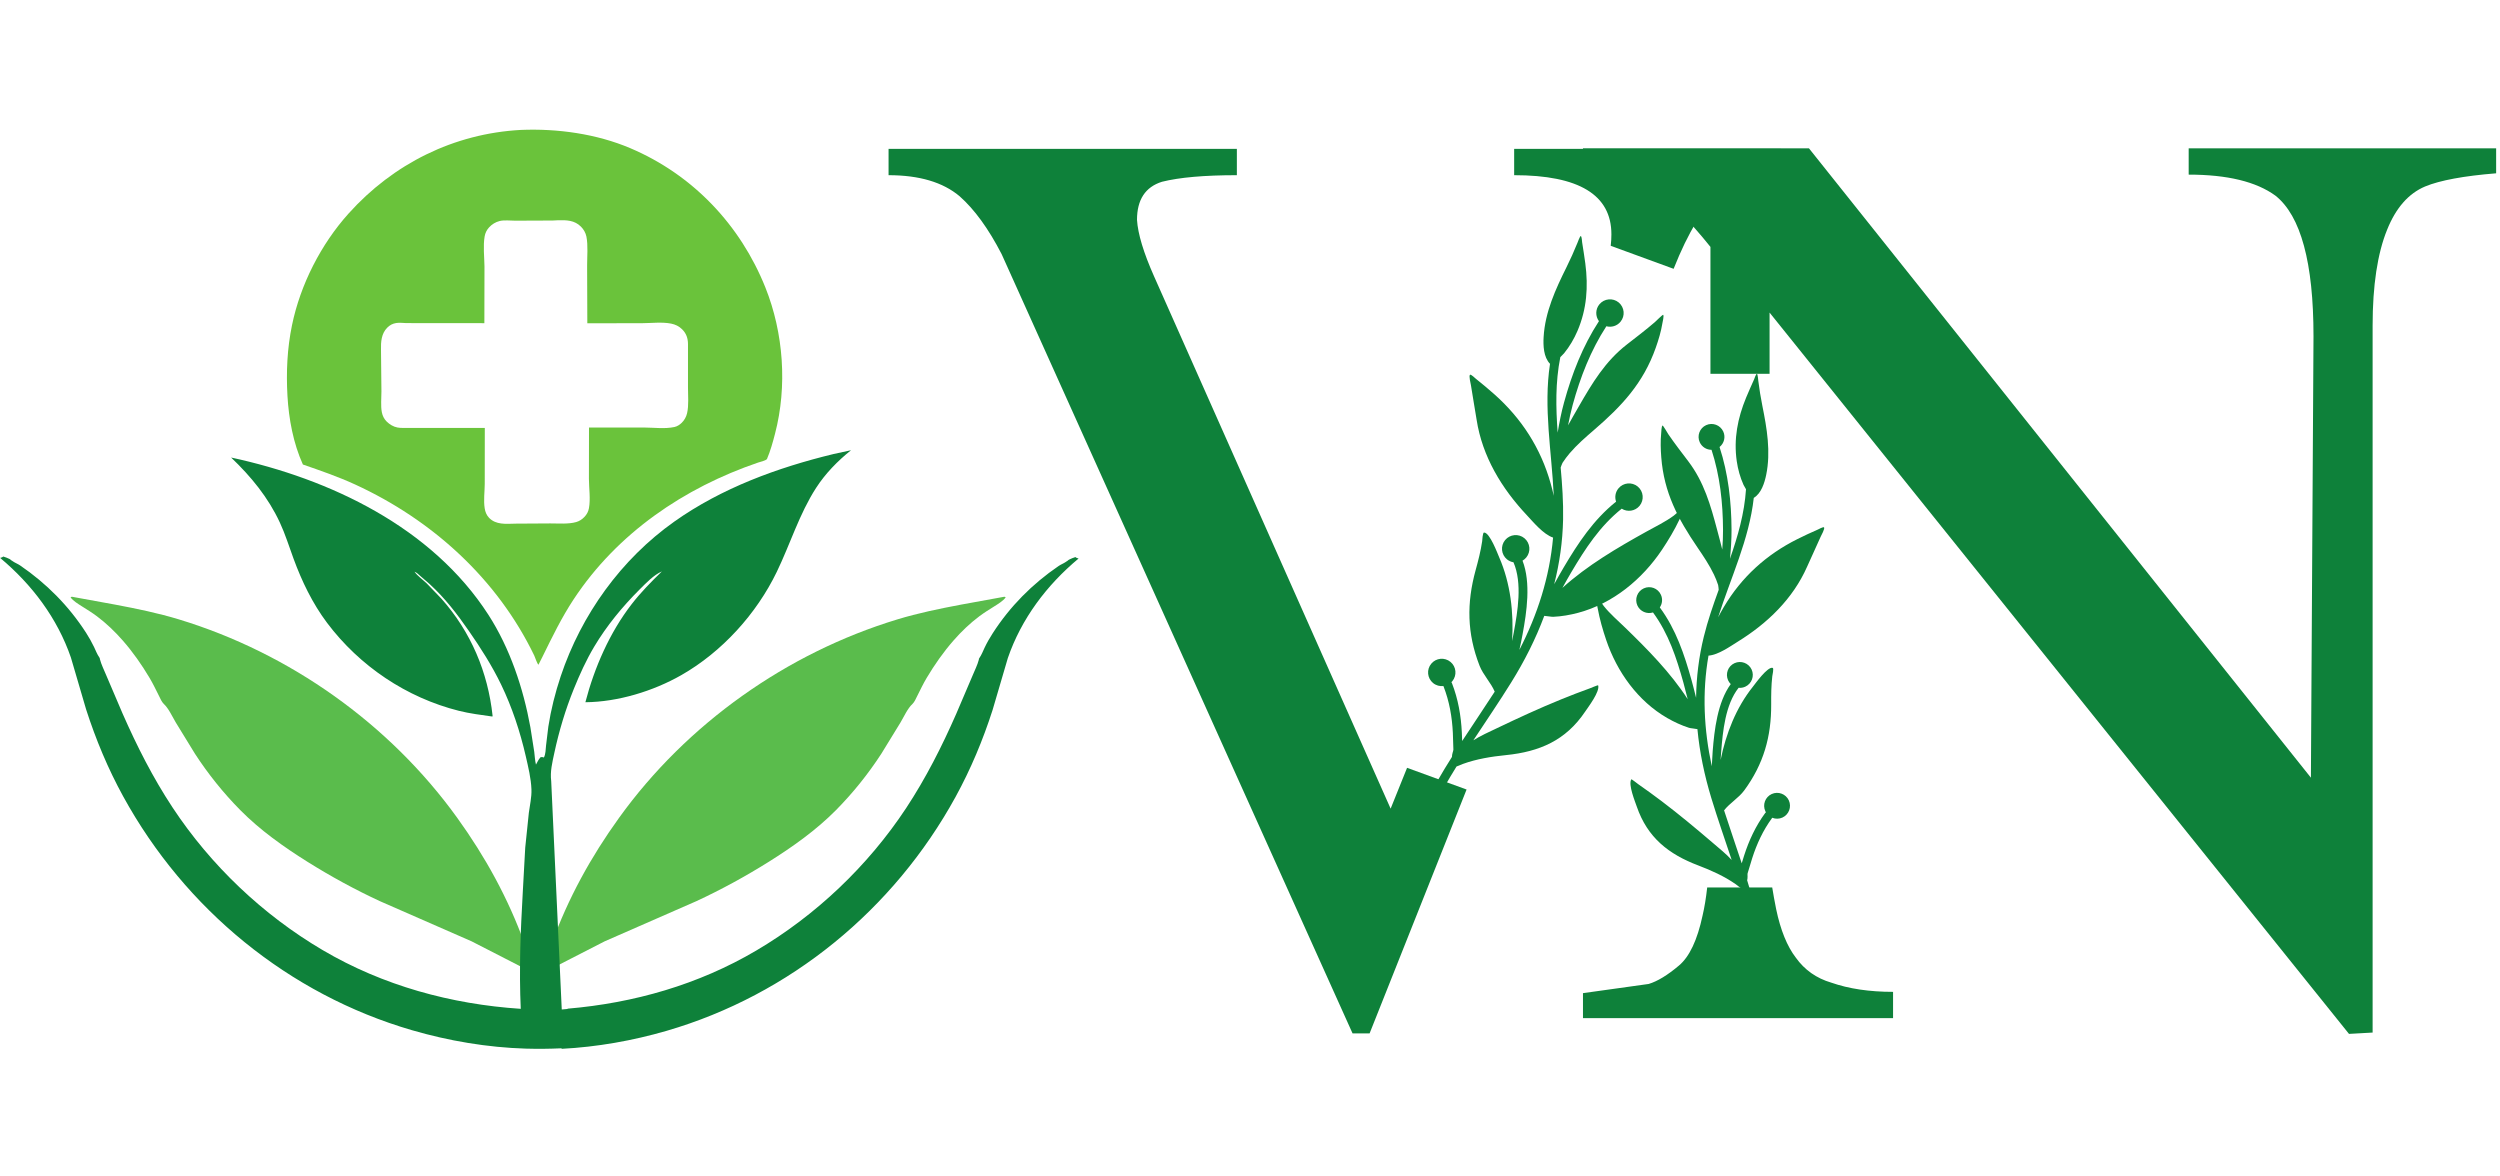 <svg xmlns="http://www.w3.org/2000/svg" xmlns:xlink="http://www.w3.org/1999/xlink" width="442" zoomAndPan="magnify" viewBox="0 0 331.5 156" height="208" preserveAspectRatio="xMidYMid meet" version="1.0"><defs><clipPath id="85f4f3aba6"><path d="M 0 59 L 143.035 59 L 143.035 139.094 L 0 139.094 Z M 0 59 " clip-rule="nonzero"/></clipPath><clipPath id="9731e9a897"><path d="M 38 17.027 L 104 17.027 L 104 89 L 38 89 Z M 38 17.027 " clip-rule="nonzero"/></clipPath><clipPath id="1a023bd194"><path d="M 209.891 19.672 L 331 19.672 L 331 137.246 L 209.891 137.246 Z M 209.891 19.672 " clip-rule="nonzero"/></clipPath><clipPath id="446e787126"><path d="M 117.812 19.672 L 236.133 19.672 L 236.133 137.246 L 117.812 137.246 Z M 117.812 19.672 " clip-rule="nonzero"/></clipPath></defs><path fill="#5abc4c" d="M 120.996 93.34 C 120.355 93.922 119.867 95.027 119.418 95.781 L 116.867 99.941 C 115.133 102.613 113.09 105.16 110.852 107.422 C 108.23 110.074 105.102 112.293 101.953 114.266 C 98.859 116.203 95.645 117.961 92.336 119.496 L 80.188 124.816 L 71.898 129.066 C 72.168 127.762 72.703 126.391 73.152 125.137 C 75.32 119.121 78.363 113.609 82.094 108.434 C 91.07 95.973 104.316 86.594 118.988 82.133 C 121.742 81.293 124.598 80.711 127.422 80.176 L 133.191 79.125 L 133.359 79.211 C 132.984 79.703 132.371 80.07 131.855 80.395 C 131.184 80.816 130.5 81.238 129.863 81.715 C 128.609 82.656 127.473 83.746 126.441 84.926 C 125.098 86.457 123.914 88.152 122.871 89.902 C 122.41 90.676 122.023 91.496 121.617 92.301 C 121.441 92.648 121.277 93.066 120.996 93.34 Z M 120.996 93.34 " fill-opacity="1" fill-rule="nonzero"/><path fill="#5abc4c" d="M 21.719 93.34 C 22.355 93.922 22.848 95.027 23.297 95.781 L 25.848 99.941 C 27.582 102.613 29.625 105.16 31.863 107.422 C 34.484 110.074 37.609 112.293 40.758 114.266 C 43.852 116.203 47.066 117.961 50.379 119.496 L 62.527 124.816 L 70.812 129.066 C 70.543 127.762 70.012 126.391 69.559 125.137 C 67.391 119.121 64.352 113.609 60.621 108.434 C 51.645 95.973 38.395 86.594 23.727 82.133 C 20.973 81.293 18.117 80.711 15.289 80.176 L 9.52 79.125 L 9.355 79.211 C 9.727 79.703 10.344 80.07 10.855 80.395 C 11.527 80.816 12.211 81.238 12.848 81.715 C 14.102 82.656 15.238 83.746 16.273 84.926 C 17.617 86.457 18.801 88.152 19.84 89.902 C 20.301 90.676 20.688 91.496 21.094 92.301 C 21.27 92.648 21.434 93.066 21.719 93.34 Z M 21.719 93.34 " fill-opacity="1" fill-rule="nonzero"/><g clip-path="url(#85f4f3aba6)"><path fill="#0e813a" d="M 142.605 73.867 C 142.309 73.953 142.043 74.07 141.766 74.203 C 141.656 74.254 141.629 74.305 141.543 74.371 L 141.426 74.441 L 141.32 74.516 C 141.016 74.723 140.668 74.848 140.367 75.055 C 136.875 77.438 133.926 80.41 131.633 83.973 C 131.25 84.562 130.867 85.23 130.566 85.867 C 130.344 86.328 130.16 86.836 129.863 87.258 C 129.789 87.363 129.82 87.309 129.793 87.477 C 129.605 88.191 129.25 88.883 128.969 89.566 L 126.789 94.672 C 124.887 99.004 122.766 103.191 120.16 107.145 C 115.094 114.824 108.176 121.391 100.266 126.051 C 92.613 130.559 84.059 133.004 75.262 133.75 C 75.258 133.762 75.25 133.777 75.246 133.789 C 74.992 133.812 74.742 133.836 74.488 133.859 L 73.09 103.586 C 72.926 102.301 73.242 101.07 73.508 99.82 C 74.129 96.926 74.977 94.102 76.086 91.359 C 76.867 89.434 77.723 87.543 78.785 85.758 C 80.441 82.977 82.527 80.445 84.812 78.164 C 85.633 77.348 86.699 76.223 87.766 75.77 C 86.363 77.133 84.957 78.562 83.758 80.113 C 80.844 83.879 78.816 88.523 77.621 93.117 C 81.934 93.078 86.617 91.645 90.34 89.523 C 95.727 86.453 100.309 81.406 103.004 75.824 C 104.777 72.156 105.996 68.125 108.211 64.699 C 109.449 62.781 111.074 61.121 112.848 59.699 L 110.516 60.207 C 103.098 62.004 95.699 64.711 89.418 69.16 C 82.371 74.148 77.082 81.496 74.348 89.68 C 73.625 91.852 73.055 94.105 72.707 96.367 L 72.406 98.855 C 72.359 99.312 72.352 100.059 72.117 100.445 C 71.949 100.387 71.863 100.363 71.691 100.398 C 71.418 100.684 71.254 101.039 71.07 101.387 C 70.93 100.855 70.914 100.234 70.84 99.688 L 70.328 96.426 C 69.387 91.254 67.625 85.965 64.766 81.527 C 57.273 69.906 43.75 63.492 30.645 60.668 C 33.285 63.188 35.555 65.945 37.105 69.281 C 37.828 70.828 38.332 72.477 38.922 74.074 C 40.027 77.086 41.438 80.016 43.367 82.586 C 47.68 88.324 53.906 92.512 60.863 94.258 C 62.312 94.621 63.805 94.801 65.285 95.012 L 65.32 94.938 C 64.699 89.117 62.438 83.793 58.547 79.402 L 56.582 77.359 C 56.078 76.875 55.363 76.375 54.965 75.812 C 55.242 75.902 55.473 76.152 55.695 76.344 L 56.984 77.457 C 59.012 79.32 60.602 81.398 62.168 83.656 C 63.754 85.938 65.242 88.277 66.453 90.781 C 67.91 93.801 68.969 97.02 69.719 100.281 C 70.043 101.699 70.414 103.207 70.469 104.664 C 70.512 105.711 70.258 106.734 70.125 107.77 L 69.645 112.402 L 69.32 118.309 C 69.027 123.457 68.82 128.617 69.051 133.77 C 59.805 133.16 50.793 130.699 42.773 125.977 C 34.859 121.316 27.945 114.75 22.879 107.07 C 20.27 103.117 18.152 98.93 16.246 94.598 L 14.066 89.492 C 13.785 88.809 13.43 88.117 13.246 87.402 C 13.215 87.23 13.246 87.285 13.176 87.184 C 12.879 86.762 12.691 86.254 12.469 85.789 C 12.168 85.156 11.785 84.488 11.406 83.895 C 9.109 80.336 6.16 77.363 2.672 74.98 C 2.367 74.77 2.02 74.648 1.719 74.441 L 1.613 74.367 L 1.496 74.297 C 1.406 74.23 1.379 74.18 1.273 74.125 C 0.992 73.996 0.727 73.875 0.43 73.793 C 0.316 73.906 0.168 73.934 0.02 73.98 C 4.234 77.5 7.605 81.965 9.402 87.191 L 11.418 94.066 C 12.703 98.055 14.32 101.934 16.336 105.605 C 24.535 120.547 38.27 131.844 54.629 136.605 C 59.496 138.023 64.641 138.895 69.711 139.047 C 71.301 139.094 72.887 139.078 74.465 139.004 C 74.469 139.027 74.469 139.051 74.473 139.074 C 79.168 138.832 83.906 137.992 88.406 136.684 C 104.766 131.918 118.5 120.621 126.699 105.684 C 128.715 102.008 130.336 98.133 131.617 94.145 L 133.637 87.266 C 135.43 82.039 138.805 77.574 143.02 74.059 C 142.867 74.008 142.719 73.984 142.605 73.871 Z M 142.605 73.867 " fill-opacity="1" fill-rule="nonzero"/></g><g clip-path="url(#9731e9a897)"><path fill="#6ac33b" d="M 69.074 17.227 C 73.926 17.027 79.105 17.746 83.594 19.656 C 91.848 23.164 98.16 29.805 101.488 38.117 C 103.906 44.16 104.41 51.227 102.766 57.52 C 102.473 58.652 102.152 59.805 101.695 60.879 C 101.426 61.121 100.867 61.219 100.523 61.336 C 90.711 64.68 81.855 70.699 76.078 79.449 C 74.477 81.871 73.215 84.477 71.938 87.074 L 71.398 88.145 C 71.191 87.941 70.984 87.227 70.848 86.941 C 65.934 76.746 57.293 68.934 47.094 64.246 C 44.832 63.207 42.512 62.41 40.164 61.594 C 38.891 58.781 38.293 55.559 38.117 52.488 C 37.938 49.336 38.082 46.195 38.723 43.105 C 39.836 37.727 42.555 32.398 46.211 28.324 C 52.145 21.711 60.195 17.703 69.074 17.227 Z M 73.285 29.242 L 68.316 29.262 C 67.68 29.262 66.867 29.156 66.262 29.305 C 65.707 29.441 65.227 29.742 64.844 30.16 C 64.531 30.504 64.34 30.898 64.262 31.355 C 64.047 32.621 64.223 34.051 64.242 35.336 L 64.227 42.852 L 55.691 42.848 L 53.848 42.84 C 53.414 42.828 52.973 42.766 52.539 42.832 C 52.059 42.91 51.688 43.105 51.344 43.453 C 50.57 44.234 50.492 45.336 50.52 46.383 L 50.578 51.898 C 50.582 52.766 50.465 53.82 50.633 54.672 C 50.727 55.137 50.926 55.551 51.266 55.891 C 51.652 56.273 52.164 56.59 52.703 56.688 C 53.152 56.77 53.656 56.738 54.113 56.742 L 64.285 56.742 L 64.277 64.156 C 64.27 65.23 64.102 66.34 64.27 67.406 C 64.34 67.875 64.523 68.328 64.855 68.668 C 65.77 69.609 67.086 69.461 68.277 69.438 L 68.375 69.434 L 72.973 69.406 C 74.055 69.402 75.359 69.523 76.398 69.227 C 76.828 69.105 77.18 68.871 77.488 68.551 C 77.816 68.207 78.008 67.852 78.094 67.387 C 78.316 66.176 78.098 64.73 78.09 63.488 L 78.102 56.691 L 85.457 56.691 C 86.762 56.699 88.145 56.895 89.43 56.621 C 89.793 56.543 90.117 56.332 90.387 56.074 C 90.742 55.73 90.992 55.285 91.105 54.801 C 91.352 53.754 91.223 52.457 91.227 51.379 L 91.227 45.613 C 91.219 44.84 91.004 44.215 90.445 43.66 C 90.035 43.254 89.551 43.023 88.988 42.91 C 87.777 42.672 86.391 42.848 85.16 42.855 L 77.879 42.867 L 77.852 35.23 C 77.848 34.004 77.992 32.566 77.758 31.367 C 77.66 30.883 77.395 30.418 77.047 30.066 C 76.18 29.191 75.117 29.176 73.969 29.207 Z M 73.285 29.242 " fill-opacity="1" fill-rule="nonzero"/></g><path fill="#0e813a" d="M 231.52 64.875 C 231.383 64.621 231.223 64.359 231.191 64.293 C 230.746 63.301 230.449 62.227 230.293 61.152 C 229.871 58.203 230.41 55.453 231.535 52.723 C 231.875 51.902 232.246 51.09 232.605 50.277 C 232.648 50.18 232.832 49.578 232.969 49.57 C 233.074 49.566 233.145 50.441 233.152 50.512 C 233.293 51.609 233.465 52.707 233.684 53.789 C 234.293 56.805 234.828 59.918 234.195 62.977 C 233.977 64.02 233.555 65.418 232.551 66.016 C 231.934 71.562 229.5 76.574 227.824 81.855 C 228.062 81.391 228.312 80.934 228.582 80.484 C 230.93 76.516 234.223 73.539 238.328 71.488 C 239.215 71.043 240.113 70.625 241.023 70.23 C 241.129 70.184 241.773 69.82 241.867 69.93 C 242.008 70.09 241.488 71.016 241.418 71.172 C 240.836 72.504 240.207 73.816 239.621 75.145 C 237.734 79.418 234.352 82.66 230.434 85.082 C 229.453 85.688 227.84 86.852 226.547 86.934 C 225.688 91.84 225.934 96.758 226.984 101.605 C 227.012 100.938 227.051 100.27 227.102 99.605 C 227.324 96.805 227.738 93.129 229.496 90.711 C 229.355 90.57 229.238 90.402 229.148 90.211 C 228.754 89.348 229.133 88.332 229.992 87.938 C 230.852 87.543 231.871 87.922 232.266 88.781 C 232.66 89.641 232.281 90.66 231.422 91.055 C 231.133 91.188 230.832 91.23 230.539 91.203 C 228.77 93.438 228.438 97.012 228.227 99.695 C 228.199 100.055 228.172 100.414 228.152 100.777 C 228.859 97.297 230.199 93.848 232.426 91.066 C 232.73 90.688 234.379 88.355 235.059 88.559 C 235.238 88.613 235.02 89.547 235.004 89.676 C 234.863 90.906 234.852 92.156 234.859 93.395 C 234.883 97.668 233.859 101.297 231.289 104.805 C 230.547 105.816 229.363 106.488 228.613 107.453 C 229.371 109.805 230.184 112.133 230.953 114.477 C 231.055 114.137 231.16 113.801 231.266 113.461 C 231.914 111.438 232.801 109.535 234.055 107.82 C 234.086 107.777 234.121 107.742 234.16 107.711 C 234.133 107.664 234.105 107.613 234.082 107.562 C 233.688 106.699 234.066 105.684 234.926 105.289 C 235.785 104.895 236.805 105.273 237.199 106.133 C 237.59 106.992 237.215 108.012 236.352 108.406 C 235.906 108.609 235.418 108.605 234.996 108.434 C 234.988 108.453 234.977 108.469 234.965 108.484 C 233.781 110.102 232.949 111.898 232.34 113.805 C 232.129 114.469 231.922 115.137 231.73 115.809 C 231.703 115.91 231.727 116.062 231.727 116.203 C 231.727 116.398 231.715 116.582 231.676 116.711 L 231.672 116.727 C 232.367 118.98 232.992 121.254 233.461 123.578 C 233.754 125.035 233.949 126.512 234.148 127.984 C 234.184 128.25 234.332 128.777 234.34 129.195 C 234.344 129.5 234.277 129.762 234.152 129.945 C 233.977 130.203 233.625 130.27 233.367 130.094 C 233.121 129.926 233.051 129.59 233.203 129.336 C 233.203 129.301 233.207 129.074 233.188 128.934 C 233.137 128.625 233.055 128.316 233.031 128.133 C 232.836 126.688 232.645 125.234 232.359 123.801 C 231.945 121.75 231.406 119.738 230.809 117.746 C 230.492 117.492 230.141 117.238 230.109 117.215 C 228.625 116.18 226.895 115.406 225.211 114.766 C 221.25 113.27 218.445 111.055 217.035 106.949 C 216.824 106.324 215.871 104.016 216.312 103.336 C 216.344 103.289 217.164 103.934 217.223 103.977 C 218.273 104.711 219.312 105.461 220.332 106.234 C 222.672 108.008 224.902 109.867 227.129 111.773 C 228.023 112.539 228.887 113.227 229.621 114.031 C 228.715 111.297 227.758 108.574 226.918 105.812 C 226.004 102.797 225.367 99.75 225.078 96.684 C 224.75 96.613 224.176 96.574 223.965 96.508 C 222.953 96.184 221.988 95.734 221.07 95.207 C 217.172 92.957 214.414 89.09 212.984 84.875 C 212.52 83.5 212.113 82.094 211.855 80.664 C 211.82 80.469 211.574 79.535 211.855 79.395 C 211.992 79.324 212.59 80.273 212.664 80.367 C 213.496 81.406 214.508 82.266 215.461 83.191 C 218.457 86.094 221.504 89.172 223.789 92.711 C 223.605 91.977 223.422 91.246 223.219 90.516 C 222.293 87.199 221.254 84.035 219.207 81.238 C 219.199 81.23 219.191 81.223 219.188 81.211 C 218.375 81.465 217.48 81.082 217.117 80.289 C 216.727 79.43 217.105 78.41 217.965 78.016 C 218.824 77.621 219.844 78 220.234 78.863 C 220.496 79.43 220.418 80.062 220.09 80.543 C 220.098 80.555 220.105 80.562 220.113 80.574 C 222.242 83.48 223.34 86.766 224.305 90.215 C 224.516 90.98 224.711 91.758 224.902 92.531 C 224.938 89.832 225.262 87.125 225.926 84.422 C 226.445 82.305 227.156 80.254 227.898 78.215 C 227.879 78.07 227.871 77.719 227.824 77.574 C 227.672 77.105 227.488 76.641 227.273 76.195 C 226.668 74.93 225.879 73.754 225.09 72.598 C 222.5 68.797 220.648 65.34 220.285 60.641 C 220.203 59.582 220.168 58.504 220.273 57.445 C 220.289 57.316 220.301 56.496 220.457 56.422 C 220.523 56.395 221.176 57.512 221.223 57.586 C 222.062 58.816 222.98 59.996 223.879 61.184 C 225.953 63.922 226.824 66.984 227.691 70.254 C 227.934 71.18 228.172 72.035 228.371 72.867 C 228.438 72.004 228.48 71.133 228.473 70.266 C 228.457 66.656 228.066 63.082 226.949 59.645 C 226.301 59.648 225.676 59.277 225.387 58.645 C 224.992 57.785 225.371 56.77 226.23 56.375 C 227.09 55.98 228.109 56.359 228.504 57.219 C 228.84 57.949 228.617 58.793 228.012 59.273 C 229.172 62.828 229.582 66.523 229.602 70.258 C 229.605 71.539 229.52 72.816 229.395 74.09 C 230.434 71.109 231.309 68.09 231.52 64.875 Z M 231.52 64.875 " fill-opacity="1" fill-rule="evenodd"/><g clip-path="url(#1a023bd194)"><path fill="#0e813a" d="M 226.805 49.57 L 234.645 49.57 L 234.645 41.449 L 311.477 137.094 L 314.609 136.918 L 314.609 43.191 C 314.609 37.848 315.254 33.609 316.527 30.473 C 317.691 27.566 319.371 25.652 321.578 24.723 C 323.551 23.91 326.691 23.328 330.988 22.98 L 330.988 19.672 L 290.219 19.672 L 290.219 23.156 C 295.332 23.156 299.168 24.082 301.719 25.941 C 305.09 28.613 306.77 34.828 306.77 44.582 L 306.426 103.121 L 239.871 19.672 L 209.902 19.672 L 209.902 23.156 C 213.969 23.156 217.109 23.852 219.316 25.246 C 221.52 26.754 224.016 29.254 226.805 32.738 Z M 234.996 117.676 L 226.375 117.676 C 226.219 119.082 226.012 120.328 225.758 121.414 C 225.062 124.668 224.016 126.875 222.625 128.035 C 221.113 129.312 219.777 130.125 218.613 130.473 L 209.902 131.691 L 209.902 135.004 L 251.02 135.004 L 251.02 131.52 C 247.887 131.52 245.16 131.113 242.836 130.301 C 240.859 129.719 239.293 128.617 238.129 126.988 C 236.969 125.48 236.098 123.332 235.516 120.543 C 235.305 119.477 235.129 118.523 234.996 117.676 Z M 234.996 117.676 " fill-opacity="1" fill-rule="nonzero"/></g><path fill="#0e813a" d="M 206.898 47.355 C 207.109 47.133 207.344 46.91 207.391 46.852 C 208.121 45.957 208.719 44.941 209.172 43.883 C 210.414 40.984 210.617 38.023 210.211 34.922 C 210.09 33.984 209.934 33.055 209.789 32.125 C 209.773 32.012 209.75 31.348 209.609 31.301 C 209.508 31.27 209.195 32.145 209.164 32.215 C 208.723 33.297 208.246 34.375 207.723 35.422 C 206.273 38.34 204.875 41.379 204.684 44.684 C 204.617 45.805 204.668 47.355 205.531 48.242 C 204.645 54.086 205.758 59.879 206.027 65.742 C 205.91 65.203 205.777 64.664 205.625 64.133 C 204.309 59.43 201.758 55.477 198.121 52.254 C 197.332 51.559 196.531 50.883 195.707 50.23 C 195.613 50.156 195.055 49.605 194.926 49.691 C 194.738 49.816 195.02 50.906 195.047 51.082 C 195.277 52.605 195.559 54.121 195.797 55.645 C 196.551 60.531 199.125 64.773 202.469 68.324 C 203.305 69.215 204.637 70.848 205.938 71.285 C 205.473 76.543 203.875 81.504 201.469 86.176 C 201.625 85.484 201.77 84.793 201.895 84.098 C 202.438 81.176 203.023 77.297 201.887 74.344 C 202.066 74.238 202.238 74.098 202.379 73.926 C 203.02 73.152 202.91 72.008 202.137 71.367 C 201.367 70.73 200.223 70.84 199.582 71.609 C 198.941 72.383 199.051 73.527 199.824 74.168 C 200.082 74.379 200.379 74.508 200.688 74.559 C 201.883 77.332 201.242 81.078 200.723 83.883 C 200.652 84.258 200.582 84.633 200.504 85.008 C 200.73 81.254 200.305 77.359 198.793 73.902 C 198.586 73.43 197.539 70.594 196.785 70.617 C 196.59 70.621 196.555 71.637 196.535 71.773 C 196.344 73.07 196.012 74.352 195.664 75.617 C 194.469 79.984 194.52 83.977 196.188 88.27 C 196.672 89.508 197.699 90.52 198.199 91.715 C 196.781 93.91 195.312 96.07 193.883 98.258 C 193.871 97.883 193.855 97.508 193.84 97.133 C 193.73 94.887 193.348 92.695 192.531 90.594 C 192.512 90.547 192.484 90.5 192.457 90.457 C 192.496 90.414 192.539 90.371 192.578 90.324 C 193.215 89.551 193.109 88.406 192.336 87.77 C 191.562 87.129 190.418 87.238 189.781 88.012 C 189.141 88.781 189.25 89.926 190.02 90.566 C 190.422 90.895 190.922 91.027 191.398 90.969 C 191.406 90.988 191.414 91.008 191.418 91.027 C 192.188 93.008 192.547 95.07 192.648 97.188 C 192.684 97.926 192.707 98.668 192.719 99.406 C 192.719 99.516 192.656 99.668 192.617 99.812 C 192.562 100.012 192.527 100.203 192.531 100.344 L 192.531 100.363 C 191.199 102.477 189.938 104.629 188.82 106.883 C 188.121 108.289 189.199 108.797 189.887 107.41 C 190.871 105.426 191.973 103.516 193.133 101.641 C 193.527 101.469 193.957 101.305 193.992 101.293 C 195.793 100.637 197.781 100.32 199.676 100.129 C 204.137 99.68 207.617 98.188 210.184 94.371 C 210.574 93.789 212.18 91.691 211.914 90.875 C 211.895 90.816 210.879 91.254 210.805 91.277 C 209.527 91.742 208.262 92.223 207.004 92.738 C 204.125 93.91 201.336 95.199 198.535 96.539 C 197.41 97.078 196.34 97.547 195.367 98.164 C 197.043 95.617 198.77 93.094 200.383 90.496 C 202.145 87.664 203.633 84.719 204.77 81.664 C 205.125 81.684 205.723 81.801 205.957 81.789 C 207.082 81.738 208.191 81.543 209.277 81.254 C 213.879 80.02 217.758 76.816 220.379 72.898 C 221.23 71.621 222.031 70.293 222.688 68.902 C 222.777 68.711 223.285 67.824 223.035 67.602 C 222.914 67.492 222.043 68.297 221.941 68.375 C 220.805 69.211 219.535 69.812 218.309 70.496 C 214.445 72.645 210.488 74.957 207.176 77.953 C 207.562 77.254 207.953 76.555 208.363 75.863 C 210.219 72.727 212.148 69.77 215.012 67.473 C 215.02 67.465 215.027 67.457 215.035 67.449 C 215.797 67.934 216.816 67.785 217.406 67.074 C 218.043 66.301 217.938 65.156 217.164 64.516 C 216.391 63.879 215.246 63.984 214.609 64.758 C 214.188 65.266 214.09 65.938 214.293 66.52 C 214.285 66.527 214.273 66.535 214.262 66.543 C 211.289 68.934 209.266 71.996 207.336 75.258 C 206.906 75.984 206.492 76.723 206.086 77.465 C 206.793 74.691 207.203 71.832 207.266 68.887 C 207.312 66.578 207.148 64.285 206.945 61.996 C 207.004 61.855 207.109 61.496 207.195 61.363 C 207.484 60.926 207.797 60.5 208.137 60.102 C 209.105 58.973 210.234 57.988 211.359 57.02 C 215.051 53.844 217.895 50.812 219.555 46.105 C 219.93 45.043 220.258 43.949 220.438 42.836 C 220.461 42.703 220.672 41.859 220.535 41.742 C 220.473 41.695 219.5 42.66 219.43 42.719 C 218.234 43.75 216.973 44.707 215.727 45.676 C 212.855 47.906 211.125 50.801 209.34 53.91 C 208.836 54.789 208.359 55.602 207.926 56.398 C 208.098 55.492 208.293 54.594 208.535 53.703 C 209.543 50.02 210.922 46.469 213.004 43.262 C 213.672 43.441 214.414 43.23 214.879 42.664 C 215.52 41.895 215.41 40.75 214.641 40.109 C 213.867 39.469 212.723 39.578 212.082 40.352 C 211.539 41.008 211.535 41.934 212.02 42.586 C 209.859 45.906 208.43 49.574 207.387 53.391 C 207.027 54.699 206.766 56.027 206.547 57.367 C 206.301 54.031 206.234 50.703 206.898 47.355 Z M 206.898 47.355 " fill-opacity="1" fill-rule="evenodd"/><g clip-path="url(#446e787126)"><path fill="#0e813a" d="M 194.469 104.691 L 186.578 101.812 L 184.398 107.227 L 153.031 36.648 C 151.637 33.512 150.883 31.012 150.766 29.156 C 150.766 26.484 151.867 24.797 154.078 24.102 C 156.402 23.52 159.711 23.23 164.008 23.23 L 164.008 19.742 L 117.824 19.742 L 117.824 23.23 C 121.891 23.23 125.031 24.16 127.242 26.02 C 129.215 27.762 131.07 30.316 132.812 33.688 L 179.348 137.027 L 181.609 137.027 Z M 213.582 32.594 L 221.922 35.645 C 223.875 30.723 225.898 27.457 227.965 25.844 C 230.289 24.102 233.133 23.23 236.504 23.23 L 236.504 19.742 L 200.777 19.742 L 200.777 23.23 C 209.379 23.23 213.672 25.844 213.672 31.07 C 213.672 31.555 213.645 32.062 213.582 32.594 Z M 213.582 32.594 " fill-opacity="1" fill-rule="nonzero"/></g></svg>